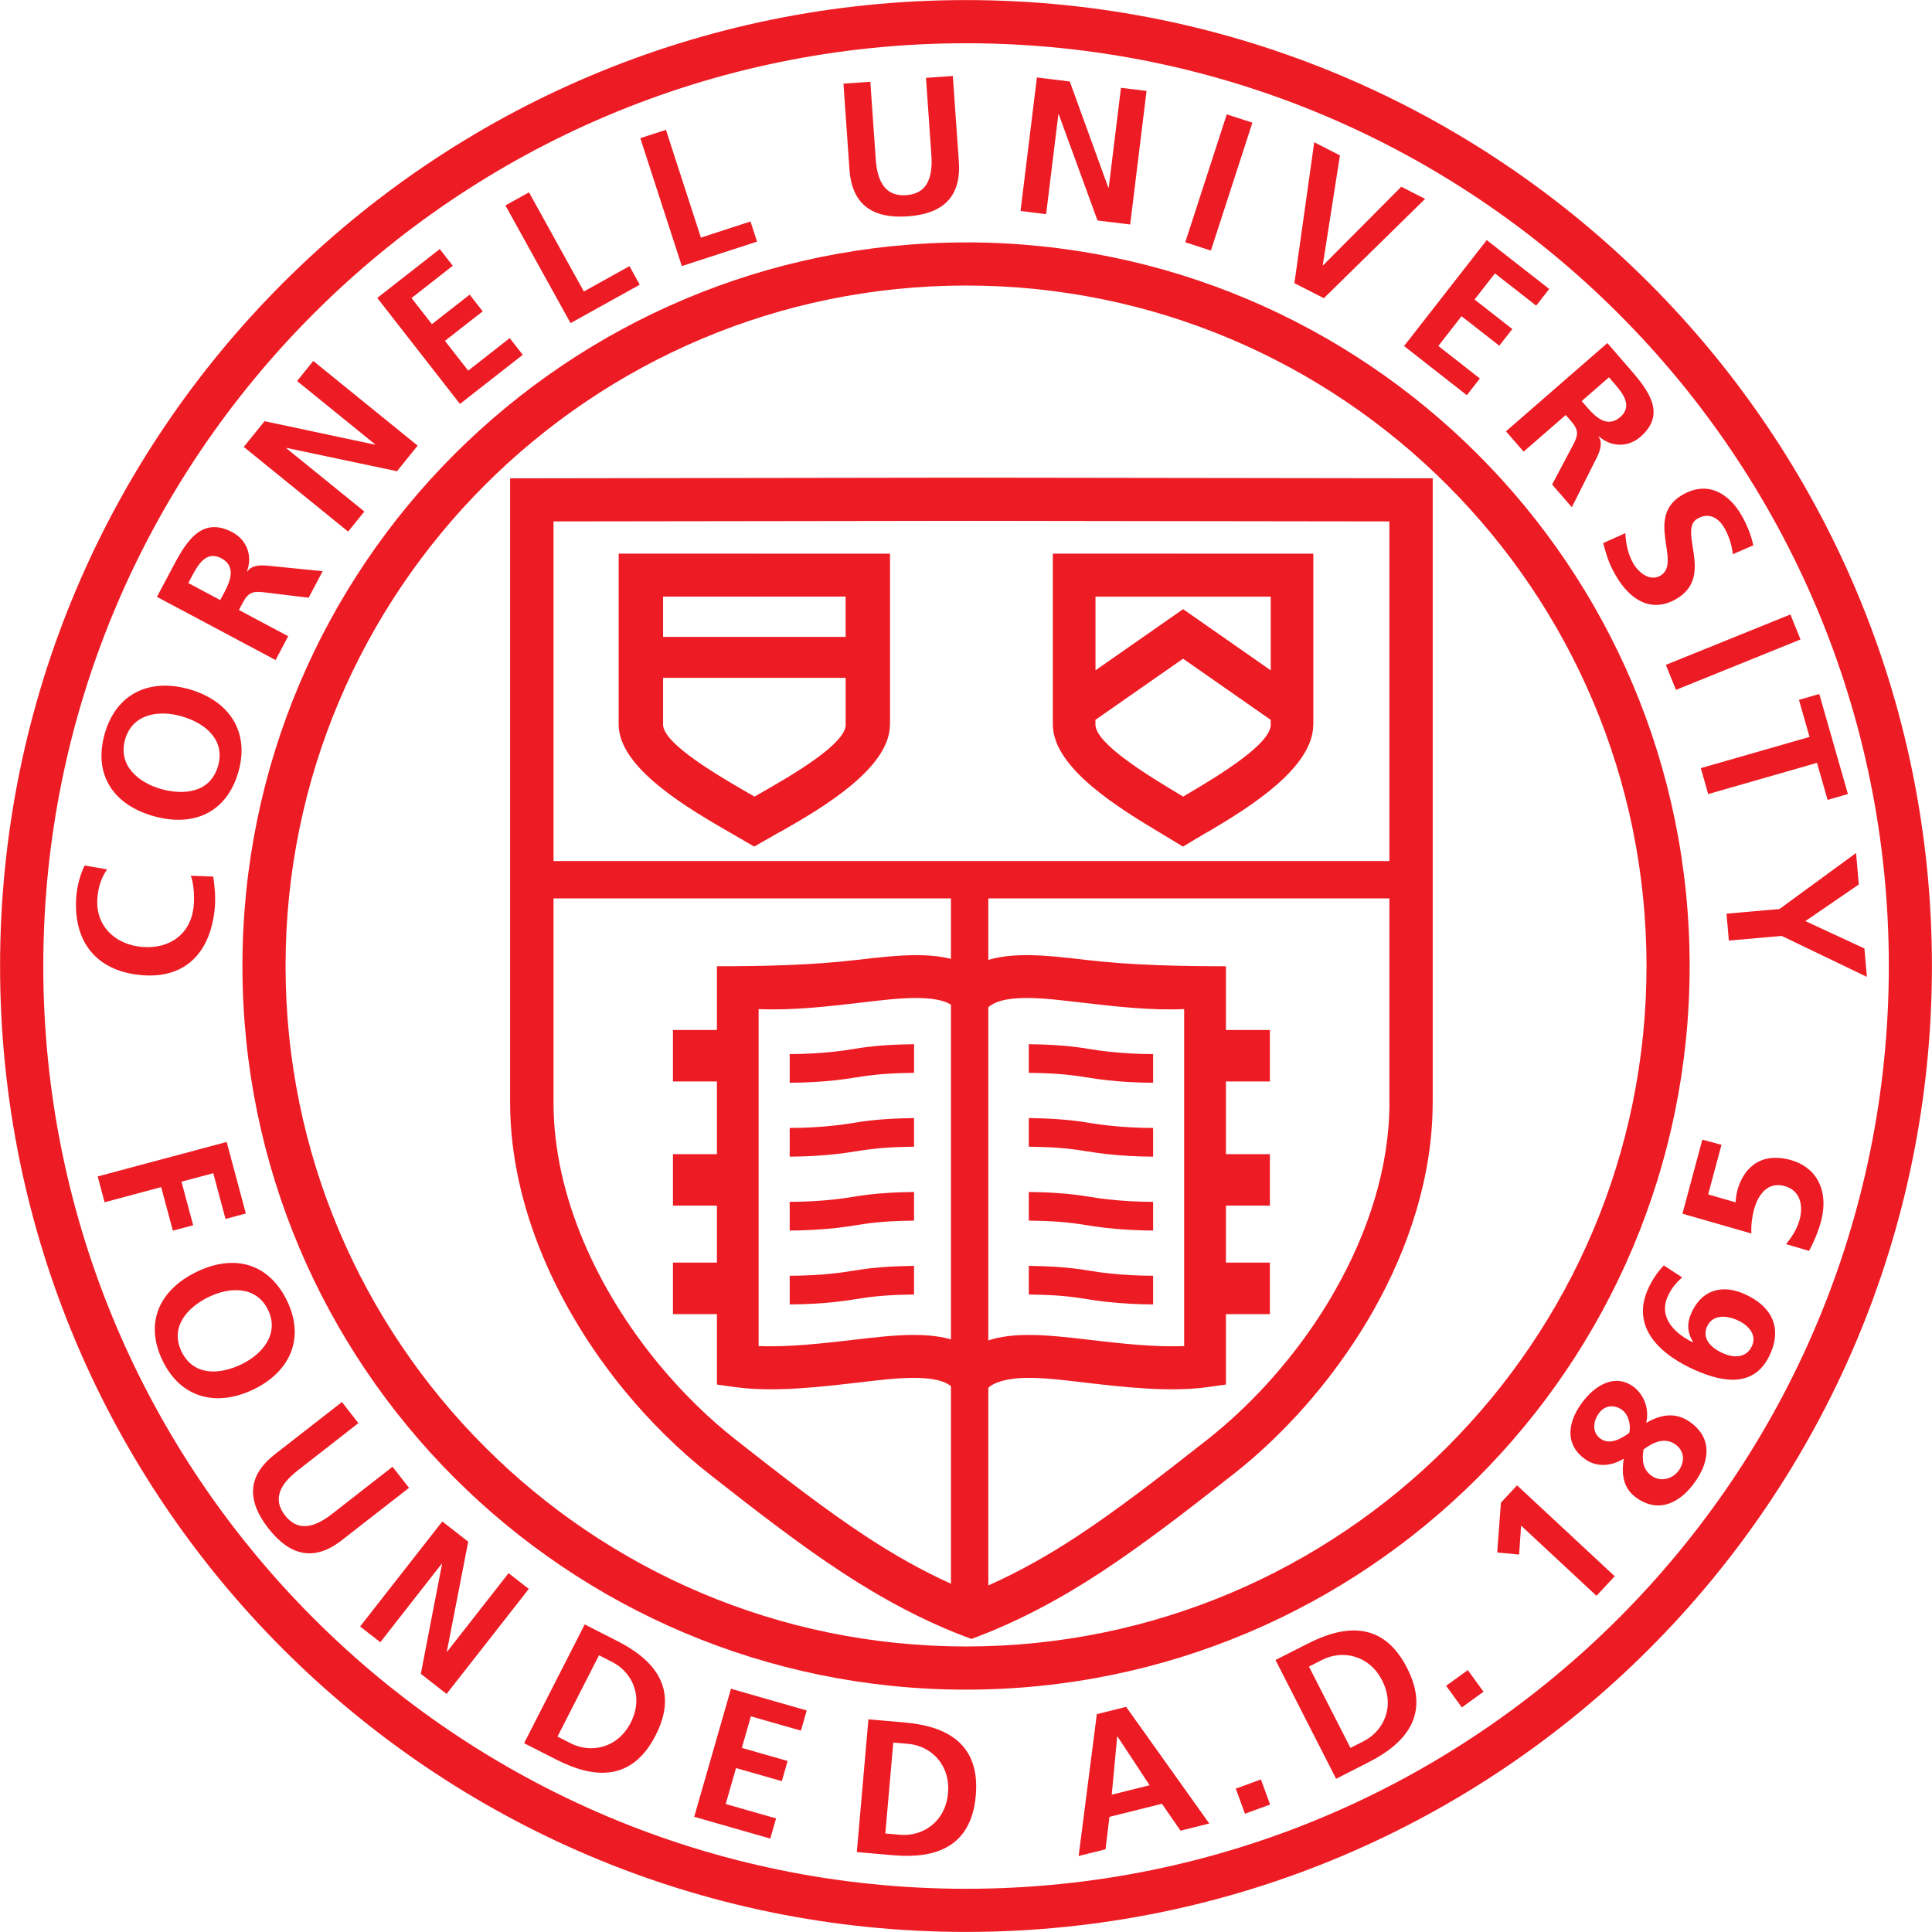 <svg xmlns="http://www.w3.org/2000/svg" width="104" height="104" viewBox="0 0 104 104" fill="none"><path d="M52 0.004C66.36 0.004 79.361 5.824 88.768 15.232C98.177 24.641 103.996 37.64 103.996 52C103.996 66.36 98.177 79.359 88.768 88.768C79.359 98.177 66.36 103.996 52 103.996C37.64 103.996 24.641 98.177 15.232 88.768C5.824 79.359 0.004 66.36 0.004 52C0.004 37.64 5.824 24.639 15.232 15.232C24.641 5.824 37.64 0.004 52 0.004ZM52 13.044V13.048C62.759 13.048 72.498 17.409 79.546 24.456C86.594 31.504 90.952 41.243 90.954 52C90.954 62.759 86.594 72.498 79.546 79.546C72.498 86.594 62.759 90.952 52.002 90.954C41.243 90.954 31.504 86.594 24.456 79.546C17.409 72.498 13.05 62.759 13.05 52.002C13.05 41.243 17.41 31.504 24.458 24.456C31.506 17.409 41.245 13.05 52.002 13.05V13.046L52 13.044ZM52.002 15.37C41.894 15.37 32.738 19.472 26.106 26.104C19.474 32.736 15.372 41.892 15.372 52C15.372 62.108 19.474 71.264 26.106 77.896C32.738 84.526 41.894 88.63 52.002 88.63C62.11 88.63 71.266 84.528 77.898 77.896C84.53 71.264 88.632 62.108 88.632 52C88.632 41.892 84.53 32.736 77.898 26.104C71.268 19.472 62.11 15.37 52.002 15.37ZM52.002 2.328C38.291 2.328 25.875 7.891 16.884 16.882C7.893 25.873 2.33 38.291 2.33 52.002C2.33 65.713 7.893 78.129 16.884 87.12C25.875 96.113 38.293 101.674 52.004 101.674C65.715 101.674 78.131 96.113 87.122 87.12C96.115 78.129 101.676 65.711 101.676 52C101.676 38.289 96.115 25.873 87.122 16.882C78.131 7.891 65.713 2.328 52.002 2.328Z" fill="#ED1C24"></path><path d="M45.298 84.622C43.14 83.204 40.916 81.502 38.168 79.34C37.374 78.716 36.588 78.021 35.82 77.266C35.067 76.525 34.335 75.728 33.636 74.879C30.046 70.516 27.46 64.942 27.46 59.365V25.747H28.628L52.285 25.712V25.708H52.297V25.712L75.956 25.745H77.123V59.365H77.12C77.12 63.256 75.868 67.135 73.897 70.604C73.588 71.148 73.249 71.699 72.885 72.249C71.062 75.018 68.803 77.459 66.416 79.338C63.668 81.5 61.446 83.2 59.286 84.62C57.087 86.066 54.766 87.312 52.293 88.225C49.82 87.322 47.491 86.064 45.296 84.62L45.298 84.622ZM29.797 46.35H74.79V28.068L52.299 28.037V28.041H52.287V28.037L29.797 28.068V46.35ZM74.79 48.362H53.202V85.344C54.871 84.599 56.408 83.735 58.012 82.679C60.039 81.346 62.236 79.663 64.976 77.506C67.184 75.767 69.27 73.516 70.945 70.973C71.263 70.493 71.572 69.985 71.874 69.454C73.66 66.31 74.794 62.822 74.794 59.365H74.79V48.36V48.362ZM51.19 85.254V48.36H29.797V59.363C29.797 64.367 32.158 69.417 35.434 73.399C36.071 74.173 36.748 74.911 37.454 75.605C38.145 76.284 38.867 76.92 39.612 77.506C42.352 79.663 44.549 81.344 46.576 82.679C48.117 83.692 49.596 84.529 51.19 85.254Z" fill="#ED1C24"></path><path d="M40.837 54.319V72.458C42.446 72.528 44.318 72.311 45.942 72.122C46.463 72.062 46.956 72.004 47.563 71.946C48.782 71.832 49.784 71.823 50.616 71.968C51.263 72.08 51.816 72.281 52.29 72.588C52.762 72.281 53.315 72.08 53.964 71.968C54.796 71.824 55.798 71.832 57.017 71.946C57.624 72.002 58.118 72.06 58.638 72.122C60.262 72.311 62.135 72.528 63.743 72.458V54.319C61.948 54.402 59.982 54.174 58.271 53.975C57.655 53.904 57.069 53.836 56.695 53.799C55.669 53.703 54.85 53.691 54.212 53.801C53.717 53.886 53.36 54.045 53.118 54.298L52.29 53.467L51.462 54.298C51.222 54.045 50.864 53.886 50.37 53.801C49.733 53.691 48.913 53.703 47.887 53.799C47.511 53.834 46.925 53.904 46.309 53.975C44.598 54.174 42.632 54.402 40.837 54.319ZM49.203 57.75C48.659 57.758 48.156 57.773 47.663 57.808C47.158 57.844 46.643 57.903 46.075 57.999H46.059C45.948 58.02 45.775 58.045 45.545 58.078C45.334 58.107 45.161 58.131 45.028 58.144C44.201 58.237 43.346 58.281 42.509 58.285V56.741C43.31 56.741 44.132 56.697 44.932 56.608C45.134 56.584 45.295 56.565 45.412 56.55C45.512 56.536 45.668 56.511 45.879 56.476H45.894C46.482 56.374 47.05 56.31 47.634 56.269C48.15 56.233 48.661 56.217 49.205 56.209V57.752L49.203 57.75ZM49.203 60.185V61.727C48.659 61.735 48.156 61.751 47.663 61.785C47.158 61.822 46.643 61.88 46.075 61.977H46.059C45.948 61.998 45.775 62.023 45.545 62.056C45.334 62.085 45.161 62.108 45.028 62.122C44.201 62.215 43.346 62.259 42.509 62.263V60.719C43.31 60.717 44.132 60.674 44.932 60.585C45.134 60.562 45.295 60.543 45.412 60.527C45.512 60.514 45.668 60.489 45.879 60.454H45.894C46.482 60.351 47.05 60.288 47.634 60.247C48.15 60.21 48.661 60.195 49.205 60.185H49.203ZM49.203 64.163V65.705C48.659 65.713 48.156 65.728 47.663 65.763C47.158 65.8 46.643 65.858 46.075 65.954H46.059C45.948 65.976 45.775 66.001 45.545 66.034C45.334 66.063 45.161 66.086 45.028 66.1C44.201 66.192 43.346 66.237 42.509 66.241V64.696C43.31 64.694 44.132 64.652 44.932 64.563C45.134 64.54 45.295 64.52 45.412 64.505C45.512 64.491 45.668 64.466 45.879 64.431H45.894C46.482 64.329 47.05 64.265 47.634 64.225C48.15 64.188 48.661 64.172 49.205 64.163H49.203ZM49.203 68.141V69.683C48.659 69.691 48.156 69.706 47.663 69.741C47.158 69.778 46.643 69.836 46.075 69.932H46.059C45.948 69.954 45.775 69.979 45.545 70.011C45.334 70.04 45.161 70.064 45.028 70.077C44.201 70.17 43.346 70.214 42.509 70.218V68.674C43.31 68.672 44.132 68.632 44.932 68.541C45.134 68.517 45.295 68.498 45.412 68.483C45.512 68.469 45.668 68.444 45.879 68.409H45.894C46.482 68.307 47.05 68.243 47.634 68.202C48.15 68.166 48.661 68.15 49.205 68.141H49.203ZM55.38 57.75C55.923 57.758 56.426 57.773 56.919 57.808C57.425 57.844 57.939 57.903 58.507 57.999H58.523C58.634 58.02 58.807 58.045 59.037 58.078C59.249 58.107 59.419 58.131 59.554 58.144C60.381 58.237 61.236 58.281 62.073 58.285V56.741C61.272 56.741 60.45 56.697 59.65 56.608C59.448 56.584 59.289 56.565 59.17 56.55C59.07 56.536 58.914 56.511 58.703 56.476H58.688C58.1 56.374 57.532 56.31 56.95 56.269C56.434 56.233 55.921 56.217 55.38 56.209V57.752V57.75ZM55.38 60.185V61.727C55.923 61.735 56.426 61.751 56.919 61.785C57.425 61.822 57.939 61.88 58.507 61.977H58.523C58.634 61.998 58.807 62.023 59.037 62.056C59.249 62.085 59.419 62.108 59.554 62.122C60.381 62.215 61.236 62.259 62.073 62.263V60.719C61.272 60.717 60.45 60.674 59.65 60.585C59.448 60.562 59.289 60.543 59.17 60.527C59.07 60.514 58.914 60.489 58.703 60.454H58.688C58.1 60.351 57.532 60.288 56.95 60.247C56.434 60.21 55.921 60.195 55.38 60.185ZM55.38 64.163V65.705C55.923 65.713 56.426 65.728 56.919 65.763C57.425 65.8 57.939 65.858 58.507 65.954H58.523C58.634 65.976 58.807 66.001 59.037 66.034C59.249 66.063 59.419 66.086 59.554 66.1C60.381 66.192 61.236 66.237 62.073 66.241V64.696C61.272 64.694 60.45 64.652 59.65 64.563C59.448 64.54 59.289 64.52 59.17 64.505C59.07 64.491 58.914 64.466 58.703 64.431H58.688C58.1 64.329 57.532 64.265 56.95 64.225C56.434 64.188 55.921 64.172 55.38 64.163ZM55.38 68.141V69.683C55.923 69.691 56.426 69.706 56.919 69.741C57.425 69.778 57.939 69.836 58.507 69.932H58.523C58.634 69.954 58.807 69.979 59.037 70.011C59.249 70.04 59.419 70.064 59.554 70.077C60.381 70.17 61.236 70.214 62.073 70.218V68.674C61.272 68.672 60.45 68.632 59.65 68.541C59.448 68.517 59.289 68.498 59.17 68.483C59.07 68.469 58.914 68.444 58.703 68.409H58.688C58.1 68.307 57.532 68.243 56.95 68.202C56.434 68.166 55.921 68.15 55.38 68.141ZM51.342 74.747C51.102 74.494 50.742 74.335 50.249 74.25C49.612 74.14 48.792 74.151 47.766 74.248C47.39 74.283 46.804 74.353 46.188 74.424C44.105 74.666 41.641 74.952 39.573 74.668H39.566L38.592 74.53V70.738H36.225V67.967H38.592V64.899H36.225V62.128H38.592V58.216H36.225V55.444H38.592V52.013C41.048 52.013 43.627 51.961 46.065 51.679C46.586 51.619 47.079 51.561 47.686 51.503C48.905 51.389 49.907 51.379 50.739 51.522C51.332 51.625 51.847 51.803 52.292 52.067C52.737 51.803 53.252 51.625 53.845 51.522C54.677 51.379 55.679 51.387 56.898 51.503C57.505 51.561 57.999 51.617 58.519 51.679C60.957 51.961 63.536 52.013 65.992 52.013V55.444H68.359V58.216H65.992V62.128H68.359V64.899H65.992V67.967H68.359V70.738H65.992V74.53L65.019 74.668H65.015H65.011C62.941 74.952 60.477 74.668 58.394 74.424C57.778 74.353 57.192 74.285 56.818 74.248C55.792 74.151 54.972 74.14 54.335 74.25C53.84 74.335 53.394 74.494 53.154 74.747H51.343H51.342Z" fill="#ED1C24"></path><path d="M40.602 29.8H40.612V29.804H46.715H47.91V39.003H47.906C47.906 41.307 44.404 43.416 42.082 44.733C41.476 45.078 42.807 44.308 41.209 45.223L40.598 45.573L39.992 45.219C39.737 45.07 39.584 44.981 39.42 44.888C37.12 43.565 33.303 41.369 33.303 39.001V29.802H34.498H40.602V29.798V29.8ZM35.694 34.284H45.52V32.116H40.612V32.12H40.602V32.116H35.694V34.284ZM45.52 36.49H35.694V39.003C35.694 40.048 38.751 41.812 40.614 42.882L40.88 42.729C42.733 41.677 45.526 40.038 45.526 39.003H45.522V36.488L45.52 36.49Z" fill="#ED1C24"></path><path d="M63.681 29.8H63.69V29.804H69.549H70.697V39.003H70.693C70.693 41.307 67.331 43.416 65.102 44.733C64.52 45.078 65.798 44.308 64.264 45.223L63.677 45.573L63.096 45.219C62.851 45.07 62.704 44.981 62.547 44.888C60.338 43.565 56.674 41.369 56.674 39.001V29.802H57.822H63.681V29.798V29.8ZM58.969 36.084L63.687 32.791L68.404 36.084V32.117H63.692V32.121H63.683V32.117H58.971V36.084H58.969ZM68.402 38.75L63.685 35.457L58.967 38.75V39.003C58.967 40.048 61.902 41.812 63.69 42.882L63.947 42.729C65.725 41.677 68.406 40.038 68.406 39.003H68.402V38.748V38.75Z" fill="#ED1C24"></path><path d="M10.268 47.142C10.414 47.499 10.479 48.182 10.428 48.749C10.293 50.29 9.111 51.102 7.645 50.973C6.169 50.844 5.116 49.814 5.245 48.327C5.29 47.81 5.405 47.321 5.763 46.8L4.555 46.59C4.303 47.099 4.154 47.722 4.113 48.197C3.9 50.646 5.151 52.277 7.616 52.492C10.051 52.706 11.36 51.185 11.564 48.849C11.611 48.301 11.558 47.724 11.478 47.185L10.264 47.142H10.268ZM8.239 43.924C10.37 44.537 12.193 43.785 12.832 41.552C13.463 39.348 12.293 37.706 10.192 37.103C8.091 36.5 6.265 37.302 5.64 39.487C5.006 41.701 6.107 43.312 8.237 43.924H8.239ZM8.655 42.468C7.43 42.116 6.339 41.188 6.736 39.802C7.133 38.416 8.55 38.207 9.775 38.559C11.03 38.919 12.144 39.812 11.736 41.237C11.327 42.664 9.912 42.828 8.657 42.468H8.655ZM10.137 31.385L10.36 30.964C10.7 30.322 11.143 29.643 11.912 30.052C12.707 30.475 12.414 31.248 12.08 31.88L11.855 32.301L10.135 31.385H10.137ZM14.834 35.531L15.514 34.249L12.861 32.835L13.08 32.422C13.368 31.882 13.637 31.814 14.21 31.884L16.612 32.176L17.37 30.747L14.329 30.443C13.977 30.42 13.524 30.437 13.311 30.77L13.293 30.76C13.616 29.887 13.262 29.052 12.512 28.652C10.737 27.707 9.912 29.371 9.183 30.745L8.448 32.129L14.832 35.529L14.834 35.531ZM18.741 28.615L19.614 27.535L15.412 24.127L15.426 24.111L21.369 25.366L22.483 23.988L16.864 19.43L15.991 20.511L20.193 23.919L20.179 23.935L14.243 22.672L13.121 24.058L18.741 28.615ZM24.76 21.744L28.14 19.1L27.438 18.201L25.202 19.951L23.951 18.348L25.984 16.759L25.282 15.86L23.25 17.45L22.153 16.044L24.373 14.306L23.672 13.407L20.308 16.038L24.76 21.744ZM30.714 17.393L34.437 15.326L33.884 14.327L31.429 15.69L28.476 10.354L27.207 11.058L30.712 17.393H30.714ZM36.702 14.323L40.752 13.006L40.4 11.922L37.73 12.791L35.848 6.989L34.468 7.437L36.702 14.323ZM45.726 9.119C45.861 11.055 47.012 11.775 48.861 11.646C50.71 11.517 51.75 10.642 51.615 8.706L51.292 4.09L49.846 4.192L50.137 8.363C50.223 9.594 49.887 10.43 48.781 10.506C47.675 10.585 47.227 9.804 47.141 8.572L46.85 4.401L45.404 4.503L45.726 9.119ZM54.935 11.358L56.313 11.528L56.972 6.153H56.993L59.079 11.869L60.838 12.084L61.719 4.896L60.342 4.726L59.683 10.101H59.661L57.586 4.387L55.817 4.17L54.935 11.358ZM63.803 13.041L65.183 13.49L67.417 6.603L66.037 6.155L63.803 13.041ZM69.676 15.242L71.263 16.052L76.714 10.706L75.432 10.052L71.222 14.284L71.204 14.275L72.129 8.365L70.745 7.658L69.678 15.242H69.676ZM75.581 18.628L78.96 21.273L79.662 20.374L77.426 18.624L78.674 17.021L80.707 18.61L81.409 17.712L79.376 16.122L80.473 14.717L82.693 16.453L83.395 15.555L80.031 12.924L75.579 18.63L75.581 18.628ZM86.612 20.311L86.924 20.672C87.399 21.22 87.876 21.877 87.219 22.449C86.539 23.04 85.924 22.49 85.455 21.95L85.142 21.59L86.612 20.309V20.311ZM81.065 23.216L82.017 24.312L84.284 22.339L84.589 22.692C84.99 23.154 84.956 23.432 84.685 23.941L83.551 26.082L84.612 27.303L85.986 24.569C86.133 24.248 86.281 23.817 86.047 23.5L86.062 23.486C86.76 24.101 87.667 24.07 88.308 23.512C89.825 22.191 88.57 20.824 87.55 19.65L86.524 18.468L81.067 23.218L81.065 23.216ZM94.379 29.355C94.267 28.809 94.049 28.265 93.738 27.724C93.1 26.618 91.963 25.828 90.564 26.638C88.492 27.836 90.57 30.3 89.377 30.989C88.812 31.316 88.203 30.819 87.927 30.341C87.642 29.848 87.511 29.265 87.495 28.699L86.297 29.235C86.5 29.944 86.586 30.302 86.981 30.985C87.712 32.252 88.859 33.037 90.231 32.244C92.331 31.03 90.288 28.547 91.375 27.918C92.057 27.525 92.565 27.973 92.815 28.404C93.069 28.844 93.224 29.341 93.28 29.834L94.379 29.355ZM89.674 35.789L90.218 37.136L96.921 34.423L96.378 33.076L89.674 35.789ZM91.555 41.35L91.953 42.746L97.809 41.065L98.38 43.059L99.474 42.744L97.932 37.359L96.838 37.674L97.408 39.669L91.553 41.35H91.555ZM92.938 49.184L93.065 50.631L95.913 50.382L100.494 52.584L100.361 51.055L97.185 49.583L100.06 47.612L99.912 45.917L95.788 48.934L92.94 49.184H92.938Z" fill="#ED1C24"></path><path d="M5.258 63.328L5.631 64.718L8.675 63.904L9.305 66.246L10.398 65.954L9.769 63.611L11.48 63.154L12.14 65.616L13.234 65.323L12.201 61.472L5.26 63.328H5.258ZM10.577 68.467C8.597 69.43 7.749 71.193 8.761 73.262C9.757 75.304 11.711 75.737 13.665 74.784C15.618 73.834 16.431 72.031 15.445 70.008C14.442 67.957 12.56 67.503 10.579 68.467H10.577ZM11.237 69.816C12.376 69.262 13.799 69.221 14.425 70.505C15.052 71.788 14.143 72.884 13.005 73.437C11.839 74.005 10.425 74.086 9.778 72.766C9.134 71.445 10.07 70.383 11.235 69.816H11.237ZM14.786 78.296C13.269 79.479 13.316 80.827 14.45 82.275C15.585 83.724 16.882 84.094 18.399 82.911L22.018 80.09L21.13 78.956L17.861 81.505C16.896 82.258 16.022 82.444 15.344 81.577C14.666 80.71 15.058 79.91 16.024 79.157L19.293 76.607L18.405 75.473L14.786 78.294V78.296ZM19.384 87.554L20.472 88.401L23.78 84.174L23.796 84.185L22.653 90.102L24.04 91.184L28.465 85.531L27.377 84.684L24.069 88.911L24.054 88.9L25.204 82.989L23.809 81.901L19.384 87.554ZM28.213 93.837L29.965 94.728C31.929 95.727 33.997 95.948 35.293 93.412C36.589 90.876 35.19 89.334 33.228 88.335L31.476 87.443L28.213 93.835V93.837ZM32.245 89.103L32.96 89.468C34.032 90.014 34.664 91.337 33.953 92.729C33.242 94.122 31.799 94.391 30.726 93.844L30.011 93.48L32.245 89.103ZM37.368 97.798L41.464 98.971L41.777 97.885L39.065 97.11L39.621 95.174L42.086 95.88L42.399 94.794L39.934 94.089L40.421 92.39L43.114 93.16L43.426 92.074L39.349 90.906L37.368 97.802V97.798ZM46.122 99.697L48.08 99.867C50.275 100.059 52.278 99.491 52.527 96.656C52.775 93.821 50.901 92.913 48.706 92.722L46.748 92.551L46.122 99.697ZM48.086 93.802L48.887 93.871C50.087 93.976 51.167 94.967 51.031 96.524C50.895 98.081 49.658 98.871 48.457 98.766L47.657 98.696L48.086 93.802ZM61.884 96.1L59.846 96.608L60.137 93.484L60.157 93.478L61.884 96.1ZM58.061 99.91L59.51 99.549L59.722 97.802L62.548 97.098L63.547 98.545L65.095 98.159L60.619 91.88L59.042 92.274L58.063 99.91H58.061ZM67.016 97.633L68.37 97.141L67.876 95.789L66.522 96.282L67.016 97.633ZM71.924 95.752L73.677 94.86C75.64 93.862 77.037 92.32 75.741 89.784C74.448 87.247 72.377 87.47 70.413 88.469L68.661 89.359L71.922 95.751L71.924 95.752ZM70.462 89.714L71.177 89.349C72.251 88.805 73.692 89.074 74.403 90.464C75.114 91.857 74.483 93.179 73.41 93.726L72.696 94.091L70.462 89.714ZM78.692 91.911L79.858 91.066L79.011 89.902L77.845 90.748L78.692 91.911ZM80.598 83.571L81.775 83.683L81.88 82.124L85.938 85.902L86.92 84.849L81.664 79.956L80.794 80.889L80.596 83.573L80.598 83.571ZM87.404 78.544C87.255 79.493 87.449 80.181 88.107 80.641C89.306 81.478 90.454 80.9 91.256 79.756C92.072 78.595 92.15 77.369 90.959 76.537C90.285 76.066 89.529 76.066 88.624 76.588L88.616 76.582C88.811 75.75 88.424 74.992 87.894 74.622C86.907 73.931 85.821 74.565 85.094 75.601C84.345 76.669 84.281 77.817 85.335 78.554C85.951 78.985 86.713 78.94 87.387 78.533L87.404 78.544ZM86.161 77.449C85.689 77.119 85.753 76.524 86.056 76.095C86.369 75.649 86.868 75.583 87.307 75.89C87.67 76.144 87.81 76.731 87.697 77.142C87.262 77.441 86.668 77.804 86.163 77.449H86.161ZM88.917 79.45C88.42 79.103 88.379 78.585 88.472 78.023C88.976 77.647 89.601 77.344 90.184 77.751C90.673 78.093 90.708 78.671 90.378 79.142C90.048 79.613 89.407 79.793 88.917 79.45ZM89.56 68.122C89.199 68.502 88.923 68.919 88.71 69.397C87.763 71.519 89.463 72.962 91.243 73.751C92.785 74.435 94.481 74.707 95.293 72.884C95.953 71.401 95.322 70.288 93.902 69.655C92.688 69.116 91.596 69.44 91.044 70.681C90.798 71.236 90.825 71.73 91.138 72.24L91.11 72.25C90.149 71.777 89.267 70.924 89.774 69.787C89.97 69.345 90.242 69.039 90.549 68.76L89.562 68.118L89.56 68.122ZM91.891 71.408C92.171 70.78 92.882 70.78 93.521 71.063C94.104 71.323 94.584 71.839 94.312 72.45C94.022 73.097 93.36 73.119 92.74 72.841C92.082 72.549 91.608 72.046 91.891 71.406V71.408ZM91.635 61.352L90.567 65.333L94.277 66.4C94.257 65.957 94.306 65.535 94.42 65.108C94.634 64.313 95.155 63.601 96.05 63.842C96.936 64.079 97.07 64.924 96.876 65.647C96.713 66.252 96.376 66.673 96.147 66.974L97.383 67.336C97.616 66.91 97.874 66.308 98.018 65.771C98.498 63.985 97.686 62.789 96.384 62.44C94.584 61.959 93.789 63.097 93.527 64.069C93.455 64.336 93.439 64.555 93.426 64.722L91.951 64.296L92.668 61.625L91.635 61.348V61.352Z" fill="#ED1C24"></path></svg>